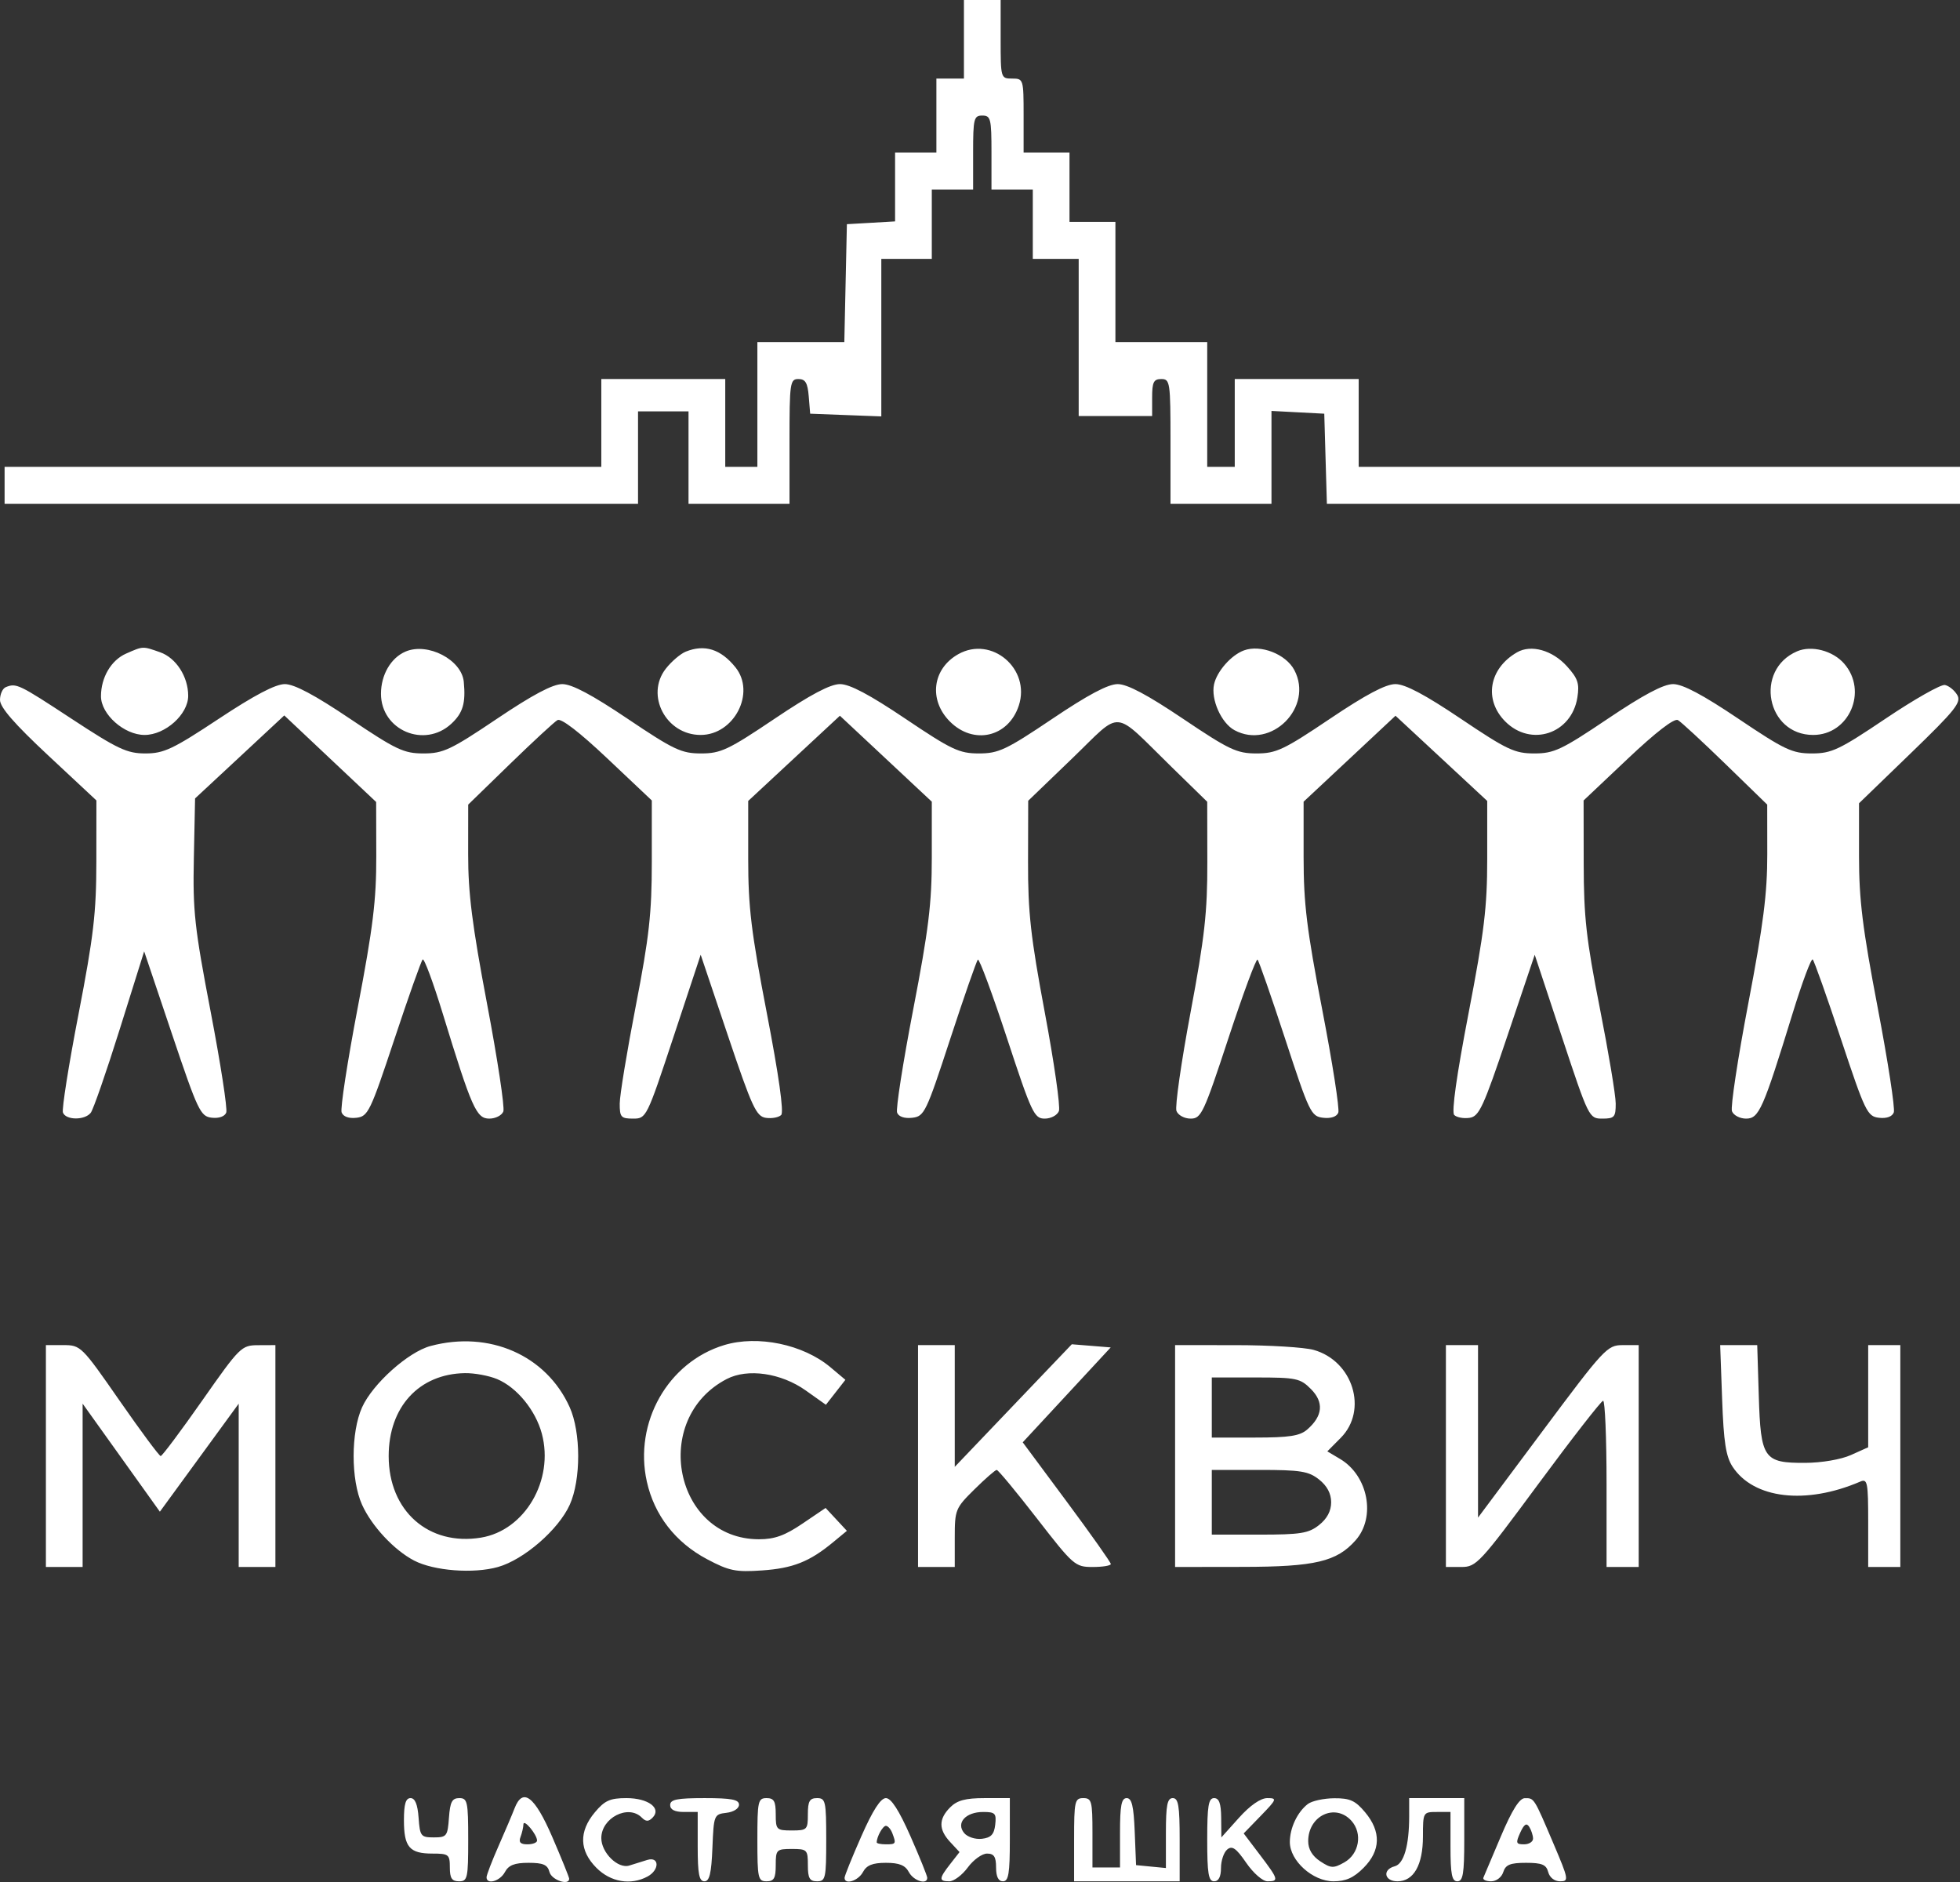 <svg width="125" height="120" viewBox="0 0 125 120" fill="none" xmlns="http://www.w3.org/2000/svg">
<rect x="0" y="0" width="125" height="120" fill="#333333" stroke="none"/>
<path fill-rule="evenodd" clip-rule="evenodd" d="M61.475 2.505V5.01H60.597H59.719V7.368V9.726H58.402H57.084V11.921V14.116L55.547 14.206L54.011 14.294L53.929 18.052L53.847 21.81H51.074H48.302V25.789V29.768H47.278H46.253V26.968V24.168H42.301H38.349V26.968V29.768H19.321H0.293V30.947V32.126H20.492H40.691V29.178V26.231H42.301H43.911V29.178V32.126H47.131H50.351V28.147C50.351 24.406 50.385 24.168 50.919 24.168C51.364 24.168 51.506 24.407 51.578 25.273L51.669 26.378L53.937 26.465L56.206 26.551V21.528V16.505H57.816H59.426V14.294V12.084H60.744H62.061V9.726C62.061 7.565 62.11 7.368 62.646 7.368C63.183 7.368 63.232 7.565 63.232 9.726V12.084H64.549H65.867V14.294V16.505H67.33H68.794V21.515V26.526H71.136H73.478V25.347C73.478 24.365 73.575 24.168 74.063 24.168C74.62 24.168 74.649 24.365 74.649 28.147V32.126H77.869H81.089V29.164V26.202L82.772 26.29L84.456 26.378L84.539 29.252L84.623 32.126H104.811H125V30.947V29.768H105.826H86.651V26.968V24.168H82.699H78.747V26.968V29.768H77.869H76.991V25.789V21.81H74.063H71.136V17.979V14.147H69.672H68.208V11.937V9.726H66.745H65.281V7.368C65.281 5.05 65.269 5.01 64.549 5.01C63.826 5.01 63.817 4.981 63.817 2.505V0H62.646H61.475V2.505ZM8.043 41.674C7.09 42.092 6.44 43.195 6.44 44.394C6.44 45.548 7.92 46.862 9.221 46.862C10.54 46.862 12.002 45.549 12.002 44.365C12.002 43.144 11.229 41.947 10.211 41.589C9.086 41.194 9.141 41.192 8.043 41.674ZM25.866 41.544C24.931 41.94 24.297 43.027 24.297 44.235C24.297 46.563 27.076 47.741 28.792 46.14C29.524 45.456 29.708 44.834 29.578 43.473C29.444 42.067 27.281 40.943 25.866 41.544ZM43.732 41.551C43.392 41.69 42.82 42.178 42.461 42.638C41.143 44.326 42.476 46.862 44.682 46.862C46.822 46.862 48.21 44.171 46.905 42.55C45.971 41.389 44.934 41.062 43.732 41.551ZM61.117 41.71C59.463 42.638 59.212 44.629 60.575 46.001C62.085 47.521 64.312 47.009 64.975 44.988C65.743 42.645 63.24 40.518 61.117 41.71ZM79.333 41.471C78.518 41.77 77.608 42.805 77.426 43.636C77.216 44.599 77.889 46.105 78.731 46.559C81.077 47.823 83.8 45.082 82.544 42.72C82.004 41.704 80.397 41.079 79.333 41.471ZM96.751 41.593C94.959 42.622 94.618 44.613 95.996 46.001C97.638 47.653 100.231 46.791 100.598 44.471C100.739 43.58 100.63 43.255 99.93 42.481C99.002 41.456 97.647 41.077 96.751 41.593ZM114.608 41.53C111.861 42.714 112.66 46.862 115.635 46.862C117.934 46.862 119.145 44.068 117.608 42.31C116.889 41.487 115.528 41.133 114.608 41.53ZM0.366 43.815C0.165 43.897 0 44.264 0 44.631C0 45.099 0.916 46.153 3.074 48.168L6.148 51.038L6.145 54.918C6.142 58.212 5.97 59.688 5.005 64.678C4.379 67.911 3.934 70.729 4.014 70.941C4.201 71.43 5.398 71.441 5.785 70.957C5.948 70.754 6.781 68.354 7.637 65.624L9.194 60.66L10.964 65.919C12.62 70.839 12.784 71.184 13.502 71.267C13.961 71.321 14.333 71.189 14.429 70.94C14.516 70.71 14.069 67.818 13.436 64.514C12.405 59.136 12.292 58.105 12.363 54.707L12.441 50.909L15.286 48.264L18.13 45.617L21.059 48.377L23.989 51.136L23.997 54.575C24.003 57.401 23.792 59.125 22.813 64.254C22.157 67.687 21.695 70.691 21.787 70.93C21.89 71.201 22.248 71.329 22.736 71.271C23.474 71.183 23.616 70.888 25.153 66.262C26.051 63.557 26.862 61.27 26.956 61.178C27.05 61.085 27.625 62.634 28.234 64.62C30.089 70.668 30.38 71.325 31.207 71.325C31.603 71.325 32.006 71.119 32.101 70.868C32.197 70.617 31.73 67.533 31.064 64.016C30.112 58.985 29.854 56.946 29.857 54.462L29.86 51.303L32.523 48.714C33.988 47.291 35.352 46.03 35.554 45.914C35.786 45.78 36.96 46.684 38.745 48.371L41.569 51.039V54.955C41.569 58.227 41.401 59.739 40.547 64.141C39.985 67.039 39.524 69.84 39.523 70.367C39.52 71.23 39.605 71.325 40.374 71.325C41.22 71.325 41.243 71.278 42.957 66.101L44.687 60.877L46.421 66.027C47.967 70.617 48.231 71.188 48.848 71.276C49.229 71.331 49.667 71.248 49.821 71.093C50 70.913 49.669 68.566 48.909 64.622C47.906 59.416 47.717 57.848 47.717 54.752V51.07L50.641 48.353L53.565 45.637L56.496 48.377L59.426 51.117V54.669C59.426 57.613 59.223 59.274 58.239 64.372C57.587 67.755 57.125 70.712 57.213 70.944C57.312 71.203 57.683 71.329 58.18 71.271C58.949 71.182 59.063 70.945 60.597 66.258C61.483 63.553 62.278 61.271 62.364 61.188C62.451 61.105 63.284 63.352 64.216 66.181C65.797 70.986 65.957 71.325 66.629 71.325C67.026 71.325 67.431 71.109 67.533 70.842C67.634 70.576 67.231 67.757 66.636 64.579C65.729 59.728 65.556 58.177 65.564 54.929L65.574 51.058L68.385 48.353C71.633 45.226 70.886 45.161 74.722 48.907L76.991 51.122L76.998 54.961C77.004 58.169 76.828 59.747 75.924 64.573C75.329 67.748 74.927 70.567 75.029 70.836C75.133 71.108 75.535 71.325 75.936 71.325C76.608 71.325 76.767 70.986 78.349 66.181C79.281 63.352 80.114 61.105 80.2 61.188C80.286 61.271 81.082 63.553 81.967 66.258C83.501 70.945 83.615 71.182 84.384 71.271C84.882 71.329 85.252 71.203 85.351 70.944C85.439 70.712 84.978 67.755 84.325 64.372C83.341 59.274 83.138 57.613 83.138 54.669V51.117L86.069 48.377L88.999 45.637L91.924 48.353L94.848 51.07V54.752C94.848 57.848 94.658 59.416 93.655 64.622C92.895 68.566 92.565 70.913 92.744 71.093C92.897 71.248 93.335 71.331 93.716 71.276C94.333 71.188 94.597 70.617 96.143 66.027L97.878 60.877L99.607 66.101C101.321 71.278 101.345 71.325 102.191 71.325C102.959 71.325 103.044 71.229 103.043 70.367C103.043 69.84 102.584 67.088 102.024 64.252C101.165 59.898 101.005 58.466 101.001 55.066L100.995 51.039L103.819 48.371C105.605 46.684 106.778 45.78 107.011 45.914C107.213 46.03 108.577 47.291 110.042 48.714L112.705 51.303L112.709 54.462C112.712 56.96 112.458 58.953 111.495 64C110.825 67.509 110.358 70.593 110.457 70.853C110.556 71.113 110.961 71.325 111.357 71.325C112.181 71.325 112.438 70.742 114.324 64.619C114.935 62.633 115.513 61.084 115.607 61.177C115.701 61.27 116.513 63.557 117.411 66.262C118.948 70.888 119.09 71.183 119.828 71.271C120.316 71.329 120.675 71.201 120.778 70.93C120.869 70.691 120.407 67.687 119.752 64.254C118.785 59.193 118.56 57.371 118.56 54.616V51.218L121.853 48.035C124.712 45.271 125.104 44.78 124.822 44.31C124.644 44.011 124.291 43.727 124.038 43.676C123.785 43.626 122.087 44.588 120.266 45.813C117.296 47.811 116.809 48.041 115.555 48.041C114.303 48.041 113.815 47.811 110.871 45.831C108.597 44.301 107.314 43.62 106.704 43.62C106.093 43.62 104.81 44.301 102.536 45.831C99.592 47.811 99.105 48.041 97.852 48.041C96.599 48.041 96.112 47.811 93.168 45.831C90.879 44.291 89.613 43.62 88.993 43.62C88.373 43.62 87.107 44.291 84.818 45.831C81.874 47.811 81.387 48.041 80.134 48.041C78.881 48.041 78.394 47.811 75.45 45.831C73.176 44.301 71.893 43.62 71.282 43.62C70.671 43.62 69.388 44.301 67.115 45.831C64.171 47.811 63.683 48.041 62.431 48.041C61.178 48.041 60.691 47.811 57.747 45.831C55.457 44.291 54.191 43.62 53.571 43.62C52.952 43.62 51.686 44.291 49.396 45.831C46.452 47.811 45.965 48.041 44.712 48.041C43.46 48.041 42.972 47.811 40.028 45.831C37.754 44.301 36.471 43.62 35.861 43.62C35.25 43.62 33.967 44.301 31.693 45.831C28.749 47.811 28.262 48.041 27.009 48.041C25.756 48.041 25.269 47.811 22.325 45.831C20.068 44.312 18.766 43.62 18.165 43.62C17.57 43.62 16.228 44.324 13.953 45.831C11.023 47.77 10.449 48.041 9.273 48.041C8.1 48.041 7.514 47.766 4.566 45.831C1.186 43.612 1.04 43.542 0.366 43.815ZM27.456 85.824C26.032 86.205 23.768 88.234 23.091 89.734C22.374 91.323 22.373 94.356 23.089 95.942C23.704 97.306 25.136 98.842 26.411 99.505C27.672 100.162 30.195 100.356 31.758 99.915C33.41 99.45 35.619 97.534 36.336 95.947C37.056 94.349 37.053 91.326 36.33 89.722C34.837 86.414 31.208 84.819 27.456 85.824ZM46.184 85.766C42.598 86.853 40.415 90.704 41.252 94.468C41.728 96.61 43.074 98.346 45.087 99.414C46.5 100.164 46.92 100.25 48.597 100.134C50.569 99.998 51.629 99.578 53.132 98.335L54.011 97.609L53.332 96.879L52.653 96.15L51.18 97.147C50.055 97.91 49.4 98.146 48.405 98.146C43.016 98.146 41.468 90.469 46.345 87.93C47.681 87.234 49.813 87.543 51.387 88.659L52.672 89.571L53.294 88.776L53.915 87.98L52.962 87.179C51.226 85.72 48.328 85.116 46.184 85.766ZM2.927 92.841V99.914H4.098H5.269V94.707V89.5L7.733 92.945L10.196 96.389L12.71 92.945L15.223 89.501V94.708V99.914H16.393H17.564V92.841V85.767L16.467 85.772C15.398 85.776 15.302 85.871 12.892 89.308C11.53 91.251 10.34 92.841 10.248 92.841C10.156 92.841 8.975 91.249 7.623 89.304C5.211 85.833 5.145 85.767 4.047 85.767H2.927V92.841ZM58.548 92.841V99.914H59.719H60.89V98.06C60.89 96.265 60.93 96.165 62.145 94.965C62.836 94.283 63.475 93.725 63.566 93.725C63.658 93.725 64.812 95.117 66.132 96.82C68.457 99.819 68.567 99.914 69.687 99.914C70.323 99.914 70.843 99.829 70.843 99.724C70.843 99.62 69.579 97.832 68.034 95.75L65.225 91.965L68.03 88.94L70.836 85.914L69.595 85.813L68.355 85.713L64.622 89.621L60.89 93.53V89.649V85.767H59.719H58.548V92.841ZM74.942 92.841V99.914L79.259 99.908C83.868 99.901 85.251 99.575 86.456 98.21C87.761 96.733 87.256 94.091 85.465 93.026L84.651 92.542L85.505 91.682C87.258 89.917 86.29 86.775 83.778 86.072C83.185 85.906 80.954 85.77 78.82 85.769L74.942 85.767V92.841ZM92.213 92.841V99.914H93.205C94.151 99.914 94.381 99.666 98.109 94.621C100.26 91.709 102.119 89.322 102.239 89.315C102.36 89.309 102.459 91.691 102.459 94.609V99.914H103.484H104.508V92.841V85.767H103.487C102.504 85.767 102.314 85.971 98.365 91.266L94.262 96.766V91.266V85.767H93.238H92.213V92.841ZM109.83 89.23C109.928 91.952 110.071 92.87 110.495 93.519C111.838 95.57 115.171 95.96 118.633 94.472C119.1 94.27 119.145 94.498 119.145 97.083V99.914H120.17H121.194V92.841V85.767H120.17H119.145V89.024V92.281L118.047 92.774C117.413 93.059 116.181 93.27 115.131 93.275C112.479 93.286 112.29 93.013 112.167 88.999L112.068 85.767H110.886H109.705L109.83 89.23ZM31.712 87.937C32.966 88.465 34.156 89.92 34.556 91.413C35.349 94.38 33.472 97.585 30.674 98.042C27.331 98.588 24.788 96.341 24.788 92.841C24.788 89.709 26.724 87.603 29.649 87.554C30.258 87.544 31.186 87.716 31.712 87.937ZM83.609 88.572C84.443 89.412 84.363 90.284 83.373 91.146C82.9 91.558 82.229 91.662 80.032 91.662H77.283V89.746V87.83H80.078C82.673 87.83 82.924 87.883 83.609 88.572ZM84.123 94.336C84.635 94.741 84.895 95.23 84.895 95.788C84.895 96.346 84.635 96.835 84.123 97.24C83.456 97.769 82.944 97.851 80.318 97.851H77.283V95.788V93.725H80.318C82.944 93.725 83.456 93.807 84.123 94.336ZM25.761 116.065C25.761 117.773 26.116 118.188 27.576 118.188C28.617 118.188 28.689 118.244 28.689 119.072C28.689 119.759 28.819 119.956 29.274 119.956C29.816 119.956 29.86 119.759 29.86 117.303C29.86 114.873 29.812 114.651 29.291 114.651C28.831 114.651 28.705 114.891 28.632 115.903C28.548 117.078 28.488 117.156 27.664 117.156C26.84 117.156 26.78 117.078 26.696 115.903C26.634 115.05 26.471 114.651 26.183 114.651C25.874 114.651 25.761 115.029 25.761 116.065ZM32.812 115.314C32.672 115.679 32.214 116.756 31.794 117.708C31.374 118.661 31.03 119.556 31.03 119.698C31.03 120.194 31.891 119.951 32.201 119.366C32.436 118.926 32.814 118.777 33.703 118.777C34.645 118.777 34.923 118.899 35.044 119.366C35.176 119.873 36.3 120.254 36.3 119.792C36.3 119.702 35.817 118.508 35.226 117.139C34.095 114.518 33.336 113.944 32.812 115.314ZM37.936 115.558C36.909 116.786 36.943 117.996 38.034 119.094C38.941 120.008 40.226 120.227 41.296 119.651C42.074 119.231 42.058 118.353 41.276 118.595C40.954 118.695 40.44 118.856 40.132 118.951C39.414 119.176 38.349 118.132 38.349 117.202C38.349 115.908 40.072 115.03 40.925 115.889C41.191 116.157 41.359 116.159 41.615 115.901C42.212 115.3 41.347 114.651 39.949 114.651C38.907 114.651 38.565 114.805 37.936 115.558ZM42.74 115.093C42.74 115.388 43.033 115.535 43.618 115.535H44.496V117.745C44.496 119.484 44.587 119.956 44.923 119.956C45.249 119.956 45.369 119.454 45.435 117.819C45.519 115.732 45.54 115.68 46.326 115.589C46.787 115.536 47.131 115.315 47.131 115.073C47.131 114.744 46.647 114.651 44.936 114.651C43.179 114.651 42.74 114.739 42.74 115.093ZM48.302 117.303C48.302 119.759 48.345 119.956 48.888 119.956C49.361 119.956 49.473 119.759 49.473 118.924C49.473 117.942 49.522 117.893 50.498 117.893C51.473 117.893 51.522 117.942 51.522 118.924C51.522 119.759 51.634 119.956 52.108 119.956C52.65 119.956 52.693 119.759 52.693 117.303C52.693 114.847 52.65 114.651 52.108 114.651C51.634 114.651 51.522 114.847 51.522 115.682C51.522 116.665 51.473 116.714 50.498 116.714C49.522 116.714 49.473 116.665 49.473 115.682C49.473 114.847 49.361 114.651 48.888 114.651C48.345 114.651 48.302 114.847 48.302 117.303ZM54.933 117.082C54.343 118.42 53.86 119.613 53.862 119.735C53.867 120.201 54.736 119.928 55.035 119.366C55.267 118.931 55.648 118.777 56.499 118.777C57.349 118.777 57.731 118.931 57.962 119.366C58.261 119.928 59.131 120.201 59.136 119.735C59.137 119.613 58.655 118.42 58.065 117.082C57.335 115.427 56.834 114.651 56.499 114.651C56.163 114.651 55.663 115.427 54.933 117.082ZM60.597 115.24C59.853 115.989 59.855 116.656 60.604 117.457L61.195 118.092L60.604 118.849C59.875 119.781 59.866 119.956 60.542 119.956C60.834 119.956 61.365 119.558 61.722 119.072C62.079 118.585 62.631 118.188 62.948 118.188C63.393 118.188 63.525 118.389 63.525 119.072C63.525 119.661 63.671 119.956 63.964 119.956C64.321 119.956 64.403 119.465 64.403 117.303V114.651H62.793C61.573 114.651 61.041 114.794 60.597 115.24ZM68.501 117.303V119.956H71.868H75.234V117.303C75.234 115.142 75.153 114.651 74.795 114.651C74.444 114.651 74.356 115.095 74.356 116.88V119.109L73.405 119.017L72.453 118.924L72.367 116.788C72.301 115.153 72.181 114.651 71.855 114.651C71.52 114.651 71.429 115.122 71.429 116.861V119.072H70.55H69.672V116.861C69.672 114.847 69.62 114.651 69.087 114.651C68.544 114.651 68.501 114.847 68.501 117.303ZM76.991 117.303C76.991 119.465 77.072 119.956 77.43 119.956C77.718 119.956 77.869 119.665 77.869 119.108C77.869 118.641 78.048 118.11 78.267 117.927C78.581 117.665 78.837 117.844 79.478 118.775C79.934 119.438 80.53 119.956 80.836 119.956C81.575 119.956 81.54 119.834 80.349 118.264L79.317 116.903L80.409 115.777C81.434 114.719 81.459 114.651 80.822 114.651C80.396 114.651 79.726 115.116 79.018 115.903L77.893 117.156L77.881 115.903C77.872 114.992 77.749 114.651 77.43 114.651C77.072 114.651 76.991 115.142 76.991 117.303ZM83.405 115.029C82.737 115.546 82.26 116.555 82.26 117.454C82.26 118.643 83.719 119.956 85.041 119.956C85.833 119.956 86.333 119.732 86.966 119.094C88.057 117.996 88.091 116.786 87.064 115.558C86.438 114.808 86.095 114.653 85.088 114.66C84.418 114.665 83.661 114.831 83.405 115.029ZM89.871 115.793C89.871 117.679 89.536 118.843 88.948 118.998C88.146 119.209 88.282 119.956 89.123 119.956C90.159 119.956 90.749 118.917 90.749 117.09C90.749 115.559 90.763 115.535 91.628 115.535H92.506V117.745C92.506 119.514 92.594 119.956 92.945 119.956C93.303 119.956 93.384 119.465 93.384 117.303V114.651H91.628H89.871V115.793ZM95.726 117.073C95.162 118.401 94.657 119.593 94.604 119.722C94.55 119.85 94.772 119.956 95.096 119.956C95.43 119.956 95.768 119.699 95.872 119.366C96.02 118.897 96.315 118.777 97.322 118.777C98.339 118.777 98.615 118.892 98.738 119.366C98.829 119.715 99.138 119.956 99.493 119.956C100.066 119.956 100.047 119.842 99.079 117.565C97.822 114.609 97.847 114.65 97.246 114.655C96.906 114.657 96.43 115.415 95.726 117.073ZM63.471 116.345C63.4 116.968 63.202 117.177 62.621 117.245C62.2 117.294 61.697 117.13 61.488 116.876C60.956 116.231 61.586 115.535 62.702 115.535C63.469 115.535 63.553 115.624 63.471 116.345ZM86.189 116.098C86.91 116.902 86.685 118.215 85.733 118.75C85.042 119.139 84.882 119.131 84.196 118.679C83.69 118.345 83.431 117.91 83.431 117.394C83.431 115.767 85.16 114.954 86.189 116.098ZM34.251 117.36C34.251 117.491 33.973 117.598 33.634 117.598C33.192 117.598 33.067 117.466 33.195 117.132C33.292 116.875 33.377 116.511 33.382 116.321C33.392 115.945 34.251 116.971 34.251 117.36ZM97.771 117.23C97.773 117.432 97.515 117.598 97.196 117.598C96.683 117.598 96.655 117.513 96.954 116.853C97.199 116.312 97.357 116.211 97.529 116.485C97.659 116.692 97.768 117.027 97.771 117.23ZM56.907 116.885C57.164 117.562 57.143 117.598 56.499 117.598C56.177 117.598 55.913 117.543 55.913 117.475C55.913 117.115 56.3 116.419 56.499 116.419C56.625 116.419 56.809 116.629 56.907 116.885Z" fill="white"/>
</svg>
